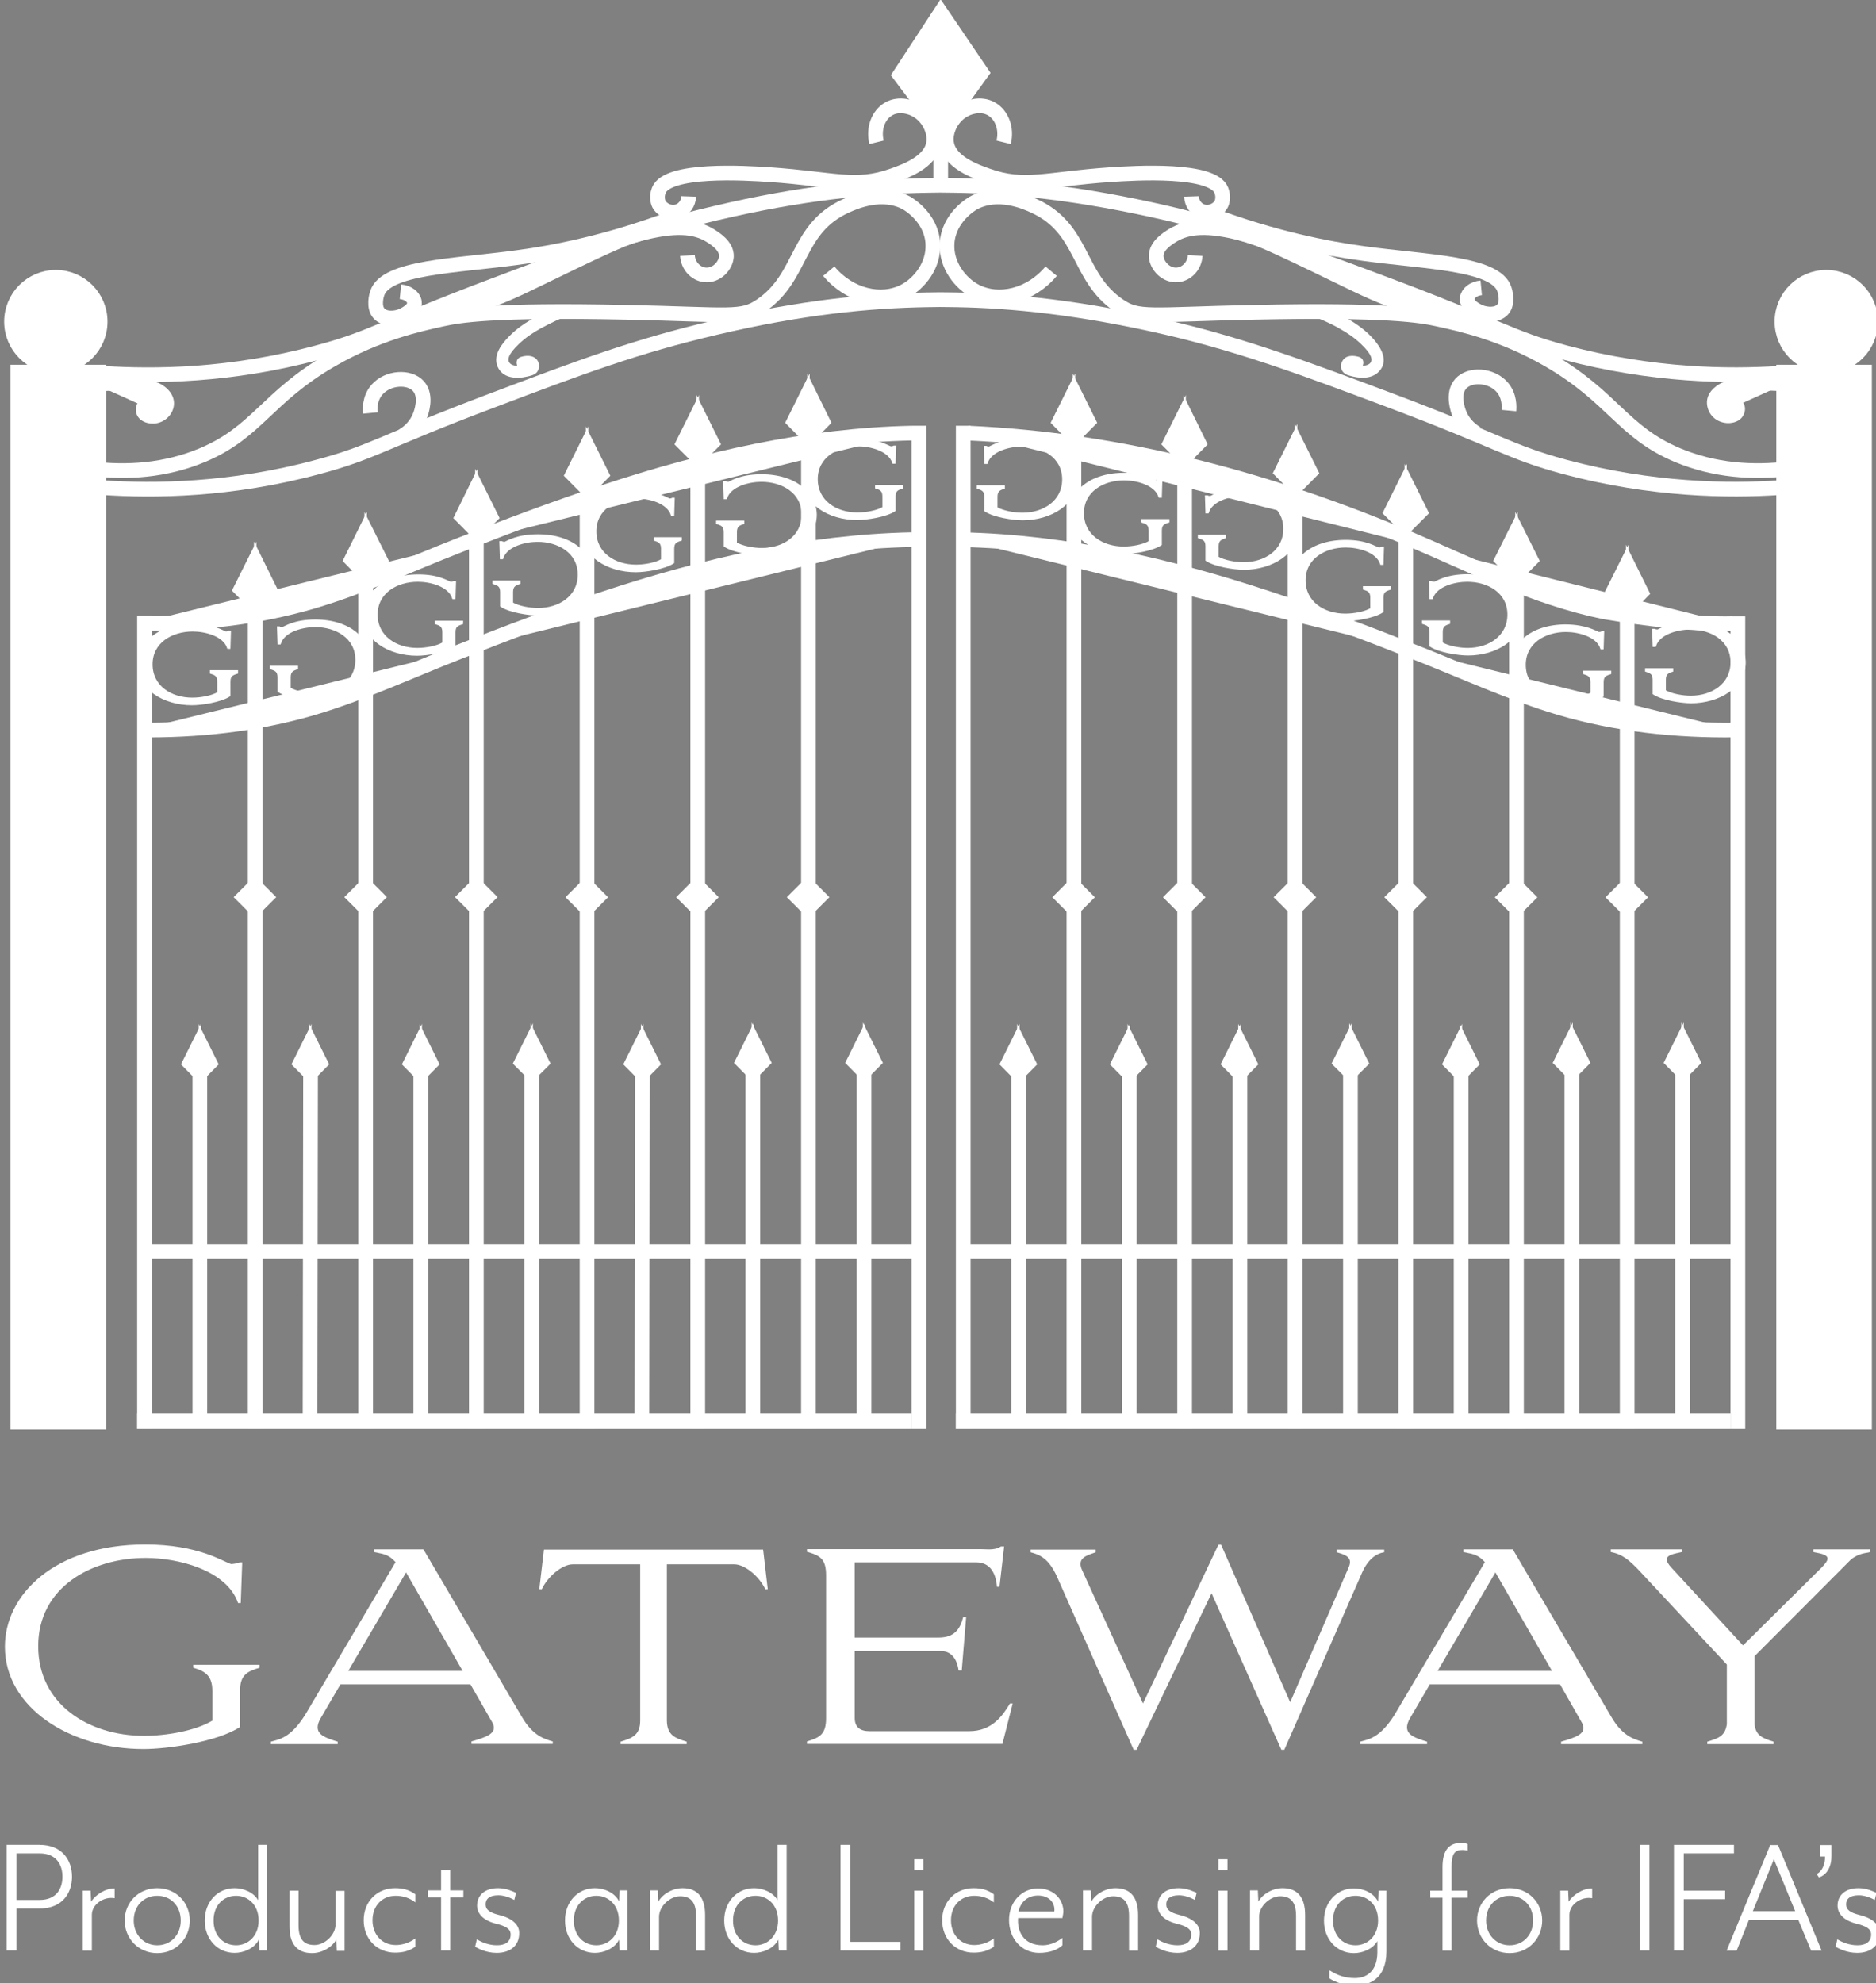 <?xml version="1.0" encoding="utf-8"?>
<!-- Generator: Adobe Illustrator 25.4.1, SVG Export Plug-In . SVG Version: 6.00 Build 0)  -->
<svg version="1.1" xmlns="http://www.w3.org/2000/svg" xmlns:xlink="http://www.w3.org/1999/xlink" x="0px" y="0px"
	 viewBox="0 0 766 809.5" style="enable-background:new 0 0 766 809.5;" xml:space="preserve">
<rect x="0" y="0" width="766" height="809.5" fill="#808080" stroke="none"/>
<style type="text/css">
	.st0{display:none;}
	.st1{display:inline;fill:none;stroke:#24394A;stroke-width:6;stroke-miterlimit:10;}
	.st2{fill:#FFFFFF;stroke:#FFFFFF;stroke-width:6;stroke-miterlimit:10;}
	.st3{fill:#24394A;stroke:#FFFFFF;stroke-width:6;stroke-miterlimit:10;}
	.st4{fill:none;stroke:#FFFFFF;stroke-width:6;stroke-miterlimit:10;}
	.st5{fill:#FFFFFF;stroke:#FFFFFF;stroke-miterlimit:10;}
	.st6{fill:none;stroke:#24394A;stroke-width:6;stroke-miterlimit:10;}
	.st7{fill:#FFFFFF;}
</style>
<g id="Layer_63">
</g>
<g id="Layer_62">
</g>
<g id="LEFT_WALL">
</g>
<g id="RIGHT_WALL">
</g>
<g id="Layer_3">
</g>
<g id="Layer_4">
</g>
<g id="Layer_5">
</g>
<g id="Layer_6">
</g>
<g id="inner_gate_poles">
</g>
<g id="Layer_8">
</g>
<g id="Layer_9">
</g>
<g id="Layer_10">
</g>
<g id="Layer_11">
</g>
<g id="Layer_12">
</g>
<g id="Layer_13">
</g>
<g id="Layer_14">
</g>
<g id="Layer_15">
</g>
<g id="Layer_16">
</g>
<g id="Layer_17">
</g>
<g id="Layer_18">
</g>
<g id="Layer_19" class="st0">
	<path class="st1" d="M578.1,783.1c27.6,8.2,50.8,10,67.6,9.9c71.7-0.4,133.8-35.2,140.9-39.3c17.6-10.1,34.6-22.5,64.1-29.3
		c17.5-4,32.4-4.5,42.4-4.3"/>
</g>
<g id="Layer_20" class="st0">
	<path class="st1" d="M1221.9,783.1c-27.6,8.2-50.8,10-67.6,9.9c-71.7-0.4-133.8-35.2-140.9-39.3c-17.6-10.1-34.6-22.5-64.1-29.3
		c-17.5-4-32.4-4.5-42.4-4.3"/>
</g>
<g id="Layer_21">
</g>
<g id="Layer_22">
</g>
<g id="Layer_24">
</g>
<g id="Layer_23">
</g>
<g id="Layer_25">
</g>
<g id="Layer_26">
</g>
<g id="Layer_30">
</g>
<g id="Layer_27">
</g>
<g id="Layer_28">
</g>
<g id="Layer_29">
</g>
<g id="Layer_31">
</g>
<g id="Layer_32">
</g>
<g id="Layer_33">
</g>
<g id="Layer_46">
</g>
<g id="Layer_49">
</g>
<g id="Layer_47">
</g>
<g id="Layer_44">
</g>
<g id="Layer_34">
</g>
<g id="Layer_43">
</g>
<g id="Layer_35">
</g>
<g id="Layer_42">
</g>
<g id="Layer_36">
</g>
<g id="Layer_41">
</g>
<g id="Layer_37">
</g>
<g id="Layer_40">
</g>
<g id="Layer_38">
</g>
<g id="Layer_39">
</g>
<g id="Layer_45">
</g>
<g id="Layer_48">
</g>
<g id="Layer_50">
</g>
<g id="Layer_52">
</g>
<g id="Layer_53">
</g>
<g id="Layer_54">
</g>
<g id="Layer_55">
</g>
<g id="Layer_51">
</g>
<g id="Layer_58">
</g>
<g id="Layer_59">
</g>
<g id="Layer_60">
</g>
<g id="Layer_57">
	<g>
		<g>
			<circle class="st2" cx="22.8" cy="131.3" r="18.1"/>
			<circle class="st2" cx="745.7" cy="131.3" r="18.1"/>
			<path class="st3" d="M619.2,122.3"/>
			<path class="st4" d="M726.3,152.4c-20.3,1.3-51.4,1.1-87.4-8.5c-22.6-6.1-26.4-10.3-71.4-27.2c-33.9-12.7-59.4-22.3-91.1-29.7
				c-35.2-8.1-62.6-10.9-86.1-11.3c-4.6-0.1-8.7-0.1-11.9,0c-23.5,0.4-51,3-86.1,11.3c-32.5,7.6-55.4,16.2-91.1,29.7
				c-44.9,16.9-48.8,21.2-71.4,27.2c-35.9,9.7-67.1,9.8-87.4,8.5"/>
			<path class="st4" d="M726.3,199.1c-20.3,1.3-51.4,1.1-87.4-8.5c-22.6-6.1-26.4-10.3-71.4-27.2c-33.9-12.7-59.4-22.3-91.1-29.7
				c-35.2-8.1-62.6-10.9-86.1-11.3c-4.6-0.1-8.7-0.1-11.9,0c-23.5,0.4-51,3-86.1,11.3c-32.5,7.6-55.4,16.2-91.1,29.7
				c-44.9,16.9-48.8,21.2-71.4,27.2c-35.9,9.7-67.1,9.8-87.4,8.5"/>
			<path class="st2" d="M149.3,217.8"/>
			<path class="st2" d="M372.3,176.8c-42.8,0.9-84.8,10.6-125.3,24c-20.2,6.6-40.1,14.1-59.8,21.9c-19.7,7.7-39.2,16.8-59.5,22.8
				c-23.1,6.8-47.4,9.3-71.4,9"/>
			<path class="st2" d="M372.3,220.3c-42.8,0.9-84.8,10.6-125.3,24c-20.2,6.6-40.1,14.1-59.8,21.9c-19.7,7.7-39.2,16.8-59.5,22.8
				c-23.1,6.8-47.4,9.3-71.4,9"/>
			<path class="st2" d="M395.3,176.8c62.3,2.8,122.5,18.8,179.6,42.9c26.1,11,51.1,24.1,80.2,30.1c18,3,35.1,5,51.9,4.8"/>
			<path class="st2" d="M392.5,220.3c42.8,0.9,84.8,10.6,125.3,24c20.2,6.6,40.1,14.1,59.8,21.9c19.7,7.7,39.2,16.8,59.5,22.8
				c23.1,6.8,47.4,9.3,71.4,9"/>
			<polygon class="st5" points="104.2,250 104.2,223.2 95.3,241 			"/>
			<polygon class="st5" points="104.2,250 104.2,223.2 113,241 			"/>
			<polygon class="st5" points="664.4,251.3 664.4,224.5 655.5,242.3 			"/>
			<polygon class="st5" points="664.4,251.3 664.4,224.5 673.2,242.3 			"/>
			<polygon class="st5" points="149.3,237.9 149.3,211.1 140.5,228.9 			"/>
			<polygon class="st5" points="149.3,237.9 149.3,211.1 158.2,228.9 			"/>
			<path class="st4" d="M619.2,217.8"/>
			<polygon class="st5" points="619.2,237.9 619.2,211.1 610.3,228.9 			"/>
			<polygon class="st5" points="619.2,237.9 619.2,211.1 628.1,228.9 			"/>
			<path class="st4" d="M194.5,200.2"/>
			<polygon class="st5" points="194.5,220.3 194.5,193.5 185.7,211.4 			"/>
			<polygon class="st5" points="194.5,220.3 194.5,193.5 203.4,211.4 			"/>
			<path class="st2" d="M574,198.2"/>
			<polygon class="st5" points="574,218.3 574,191.5 565.1,209.4 			"/>
			<polygon class="st5" points="574,218.3 574,191.5 582.9,209.4 			"/>
			<path class="st4" d="M239.7,183"/>
			<polygon class="st5" points="239.7,203.1 239.7,176.2 230.8,194.1 			"/>
			<polygon class="st5" points="239.7,203.1 239.7,176.2 248.6,194.1 			"/>
			<path class="st2" d="M529.2,182"/>
			<polygon class="st5" points="529.2,202.1 529.2,175.2 520.3,193.1 			"/>
			<polygon class="st5" points="529.2,202.1 529.2,175.2 538.1,193.1 			"/>
			<path class="st2" d="M284.9,170.1"/>
			<polygon class="st5" points="284.9,190.2 284.9,163.4 276,181.3 			"/>
			<polygon class="st5" points="284.9,190.2 284.9,163.4 293.8,181.3 			"/>
			<path class="st2" d="M483.7,170.1"/>
			<polygon class="st5" points="483.7,190.2 483.7,163.4 474.8,181.3 			"/>
			<polygon class="st5" points="483.7,190.2 483.7,163.4 492.5,181.3 			"/>
			<path class="st4" d="M330.1,160"/>
			<polygon class="st5" points="330.1,181.5 330.1,154.6 321.2,172.5 			"/>
			<polygon class="st5" points="330.1,181.5 330.1,154.6 338.9,172.5 			"/>
			<path class="st2" d="M438.5,160"/>
			<polygon class="st5" points="438.5,181.5 438.5,154.6 429.6,172.5 			"/>
			<polygon class="st5" points="438.5,181.5 438.5,154.6 447.4,172.5 			"/>
			<g>
				<rect x="4.8" y="149.4" class="st5" width="38" height="433.7"/>
				<rect x="725.8" y="149.4" class="st5" width="38" height="433.7"/>
				<line class="st2" x1="59" y1="583.1" x2="59" y2="251.4"/>
				<line class="st2" x1="709.6" y1="583.1" x2="709.6" y2="251.6"/>
				<line class="st2" x1="375.2" y1="583.1" x2="375.2" y2="173.8"/>
				<line class="st2" x1="393.3" y1="583.1" x2="393.3" y2="173.8"/>
				<line class="st2" x1="104.2" y1="250" x2="104.2" y2="583.1"/>
				<line class="st2" x1="149.3" y1="583.1" x2="149.3" y2="237.9"/>
				<line class="st2" x1="194.5" y1="219.9" x2="194.5" y2="583.1"/>
				<line class="st2" x1="239.7" y1="583.1" x2="239.7" y2="203"/>
				<line class="st2" x1="284.9" y1="583.1" x2="284.9" y2="189.6"/>
				<line class="st2" x1="330.1" y1="583.1" x2="330.1" y2="180.4"/>
				<line class="st2" x1="438.5" y1="583.1" x2="438.5" y2="180.6"/>
				<line class="st2" x1="483.7" y1="583.1" x2="483.7" y2="190.2"/>
				<line class="st2" x1="528.8" y1="583.1" x2="528.8" y2="204.1"/>
				<line class="st2" x1="574" y1="583.1" x2="574" y2="220.3"/>
				<line class="st2" x1="619.2" y1="583.1" x2="619.2" y2="239.6"/>
				<line class="st2" x1="664.4" y1="583.1" x2="664.4" y2="251.2"/>
				<line class="st2" x1="56" y1="580.1" x2="372.2" y2="580.1"/>
				<line class="st2" x1="390.3" y1="580.1" x2="706.6" y2="580.1"/>
				<line class="st2" x1="59" y1="510.8" x2="375.2" y2="510.8"/>
				<line class="st2" x1="393.3" y1="510.8" x2="709.6" y2="510.8"/>
				<polygon class="st5" points="81.6,441.6 81.6,420.1 74.5,434.4 				"/>
				<polygon class="st5" points="81.6,441.6 81.6,420.1 88.7,434.4 				"/>
				<polygon class="st5" points="126.7,441.6 126.7,420.1 119.6,434.4 				"/>
				<polygon class="st5" points="126.7,441.6 126.7,420.1 133.8,434.4 				"/>
				<polygon class="st5" points="171.8,441.6 171.8,420.1 164.7,434.4 				"/>
				<polygon class="st5" points="171.8,441.6 171.8,420.1 178.9,434.4 				"/>
				<polygon class="st5" points="217.1,441.2 217.1,419.8 210,434.1 				"/>
				<polygon class="st5" points="217.1,441.2 217.1,419.8 224.2,434.1 				"/>
				<polygon class="st5" points="262.2,441.6 262.2,420.1 255.1,434.4 				"/>
				<polygon class="st5" points="262.2,441.6 262.2,420.1 269.3,434.4 				"/>
				<polygon class="st5" points="307.4,441 307.4,419.5 300.3,433.8 				"/>
				<polygon class="st5" points="307.4,441 307.4,419.5 314.5,433.8 				"/>
				<polygon class="st5" points="352.8,441 352.8,419.5 345.7,433.8 				"/>
				<polygon class="st5" points="352.8,441 352.8,419.5 359.9,433.8 				"/>
				<polygon class="st5" points="415.8,441.6 415.8,420.1 408.7,434.4 				"/>
				<polygon class="st5" points="415.8,441.6 415.8,420.1 422.9,434.4 				"/>
				<polygon class="st5" points="460.9,441.6 460.9,420.1 453.8,434.4 				"/>
				<polygon class="st5" points="460.9,441.6 460.9,420.1 468,434.4 				"/>
				<polygon class="st5" points="506.1,441.6 506.1,420.1 499,434.4 				"/>
				<polygon class="st5" points="506.1,441.6 506.1,420.1 513.2,434.4 				"/>
				<polygon class="st5" points="551.4,441.2 551.4,419.8 544.3,434.1 				"/>
				<polygon class="st5" points="551.4,441.2 551.4,419.8 558.5,434.1 				"/>
				<polygon class="st5" points="596.5,441.6 596.5,420.1 589.4,434.4 				"/>
				<polygon class="st5" points="596.5,441.6 596.5,420.1 603.6,434.4 				"/>
				<polygon class="st5" points="641.7,441 641.7,419.5 634.6,433.8 				"/>
				<polygon class="st5" points="641.7,441 641.7,419.5 648.8,433.8 				"/>
				<polygon class="st5" points="687,441 687,419.5 679.9,433.8 				"/>
				<polygon class="st5" points="687,441 687,419.5 694.1,433.8 				"/>
				<line class="st2" x1="81.6" y1="438.1" x2="81.6" y2="580.1"/>
				<line class="st2" x1="126.8" y1="438.1" x2="126.6" y2="580.1"/>
				<line class="st2" x1="171.8" y1="438.1" x2="171.8" y2="580.1"/>
				<line class="st2" x1="217.1" y1="438.1" x2="217.1" y2="580.1"/>
				<line class="st2" x1="262.3" y1="438.1" x2="262.1" y2="580.1"/>
				<line class="st2" x1="307.4" y1="438.1" x2="307.4" y2="580.1"/>
				<line class="st2" x1="352.8" y1="438.1" x2="352.8" y2="580.1"/>
				<line class="st2" x1="415.9" y1="438.1" x2="415.9" y2="580.1"/>
				<line class="st2" x1="461.1" y1="438.1" x2="461.1" y2="580.1"/>
				<line class="st2" x1="506.3" y1="438.1" x2="506.3" y2="580.1"/>
				<line class="st2" x1="551.4" y1="438.1" x2="551.4" y2="580.1"/>
				<line class="st2" x1="596.6" y1="438.1" x2="596.6" y2="580.1"/>
				<line class="st2" x1="641.8" y1="438.1" x2="641.8" y2="580.1"/>
				<line class="st2" x1="687" y1="438.1" x2="687" y2="580.1"/>
				
					<rect x="101" y="363.1" transform="matrix(0.707 -0.707 0.707 0.707 -228.475 180.934)" class="st2" width="6.3" height="6.3"/>
				
					<rect x="146.2" y="363.1" transform="matrix(0.707 -0.707 0.707 0.707 -215.243 212.879)" class="st2" width="6.3" height="6.3"/>
				
					<rect x="191.4" y="363.1" transform="matrix(0.707 -0.707 0.707 0.707 -202.011 244.825)" class="st2" width="6.3" height="6.3"/>
				
					<rect x="236.5" y="363.1" transform="matrix(0.707 -0.707 0.707 0.707 -188.778 276.77)" class="st2" width="6.3" height="6.3"/>
				
					<rect x="281.7" y="363.1" transform="matrix(0.707 -0.707 0.707 0.707 -175.546 308.716)" class="st2" width="6.3" height="6.3"/>
				
					<rect x="326.9" y="363.1" transform="matrix(0.707 -0.707 0.707 0.707 -162.314 340.662)" class="st2" width="6.3" height="6.3"/>
				
					<rect x="435.3" y="363.1" transform="matrix(0.707 -0.707 0.707 0.707 -130.556 417.331)" class="st2" width="6.3" height="6.3"/>
				
					<rect x="480.5" y="363.1" transform="matrix(0.707 -0.707 0.707 0.707 -117.324 449.277)" class="st2" width="6.3" height="6.3"/>
				
					<rect x="525.7" y="363.1" transform="matrix(0.707 -0.707 0.707 0.707 -104.091 481.222)" class="st2" width="6.3" height="6.3"/>
				
					<rect x="570.9" y="363.1" transform="matrix(0.707 -0.707 0.707 0.707 -90.859 513.168)" class="st2" width="6.3" height="6.3"/>
				
					<rect x="616" y="363.1" transform="matrix(0.707 -0.707 0.707 0.707 -77.627 545.114)" class="st2" width="6.3" height="6.3"/>
				
					<rect x="661.2" y="363.1" transform="matrix(0.707 -0.707 0.707 0.707 -64.394 577.06)" class="st2" width="6.3" height="6.3"/>
			</g>
			<path class="st4" d="M348.6,49.4"/>
			<path class="st4" d="M357.9,58.1c-1.4-5.7,0.8-11.2,4.9-13.6c4.6-2.7,9.7-0.4,10.5,0c5.5,2.5,8.7,8.9,7.9,13.9
				c-1.2,7.8-11.6,11.5-16.7,13.3c-15.1,5.4-23.9,1.4-50.1-0.4c-10.4-0.7-41.9-2.6-45.4,6.4c-1.2,3.1,0,5.5,0,5.5
				c1.2,2.4,4.6,4.2,7.9,3.1c2.5-0.9,4.2-3.3,4.3-6.1"/>
			<path class="st4" d="M409.8,58.1c1.4-5.7-0.8-11.2-4.9-13.6c-4.6-2.7-9.7-0.4-10.5,0c-5.5,2.5-8.7,8.9-7.9,13.9
				c1.2,7.8,11.6,11.5,16.7,13.3c15.1,5.4,23.9,1.4,50.1-0.4c10.4-0.7,41.9-2.6,45.4,6.4c1.2,3.1,0,5.5,0,5.5
				c-1.2,2.4-4.6,4.2-7.9,3.1c-2.5-0.9-4.2-3.3-4.3-6.1"/>
			<path class="st4" d="M273.5,89.4c-25.6,9.5-47,13.7-62,15.7c-25.4,3.5-54.1,3.8-57.5,14.7c-0.2,0.6-1.7,5.5,0.8,8.2
				c2.2,2.4,6.5,2.1,9.2,1c0.6-0.3,5.7-2.4,5.2-5.7c-0.3-2.1-2.6-3.9-5.7-4.2"/>
			<path class="st4" d="M494.8,87.8c25.6,9.5,47,13.7,62,15.7c25.4,3.5,54.1,3.8,57.5,14.7c0.2,0.6,1.7,5.5-0.8,8.2
				c-2.2,2.4-6.5,2.1-9.2,1c-0.6-0.3-5.7-2.4-5.2-5.7c0.3-2.1,2.6-3.9,5.7-4.2"/>
			<polygon class="st2" points="384.1,52.8 367.4,30.6 384.1,5.1 400.8,29.7 			"/>
			<line class="st4" x1="384.1" y1="75.7" x2="384.1" y2="57.6"/>
			<path class="st4" d="M37.1,191.3c14.8,1.8,30.4,0.8,45.5-5.5c22.6-9.5,26.2-23.6,52.9-39c18.6-10.7,35.2-14.4,45.4-16.6
				c6-1.3,19.6-3.9,75.1-2.7c42.4,0.9,46.8,2.7,54.8-2.8c17.2-11.7,14-31.4,34.7-40.7c3.3-1.5,14.7-6.6,24.7-1.1
				c0.5,0.3,10.1,5.8,10.7,16.5c0.5,8.9-5.5,16.3-11.6,19.5c-9.5,4.9-22.5,1.9-30.9-8.2"/>
			<g>
				<path class="st5" d="M92.1,258.3c0.5,0,1-0.1,1.3-0.3h0.4l-0.2,6.4h-0.4c-1.7-5.2-9.4-7.1-14.5-7.1c-8.6,0-16.9,4.7-16.9,13.9
					c0,9.1,7.9,14.1,16.7,14.1c3.5,0,8.1-0.8,10.7-2.4v-4.7c0-2.6-1.4-3.1-3-3.6v-0.5h10.5v0.5c-1.9,0.6-3.1,1.1-3.1,3.7v5.6
					c-3.5,2.3-11.3,3.5-15.2,3.5c-11.6,0-21.8-6.5-21.8-16.1c0-8.2,7.8-16.1,22.1-16.1C86.9,255.2,90.8,257.8,92.1,258.3z"/>
			</g>
			<g>
				<path class="st5" d="M128.7,253.4c14.3,0,22.1,7.9,22.1,16.1c0,9.6-10.3,16.1-21.8,16.1c-3.9,0-11.7-1.2-15.2-3.5v-5.6
					c0-2.6-1.2-3.1-3.1-3.7v-0.5h10.5v0.5c-1.6,0.5-3,1.1-3,3.6v4.7c2.7,1.6,7.3,2.4,10.7,2.4c8.7,0,16.7-5,16.7-14.1
					c0-9.3-8.4-13.9-16.9-13.9c-5.1,0-12.8,1.9-14.5,7.1h-0.4l-0.2-6.4h0.4c0.3,0.2,0.8,0.2,1.3,0.3
					C116.5,256.1,120.3,253.4,128.7,253.4z"/>
			</g>
			<g>
				<path class="st5" d="M184,238c0.5,0,1-0.1,1.3-0.3h0.4l-0.2,6.4h-0.4c-1.7-5.2-9.4-7.1-14.5-7.1c-8.6,0-16.9,4.7-16.9,13.9
					c0,9.1,7.9,14.1,16.7,14.1c3.5,0,8.1-0.8,10.7-2.4V258c0-2.6-1.4-3.1-3-3.6v-0.5h10.5v0.5c-1.9,0.6-3.1,1.1-3.1,3.7v5.6
					c-3.5,2.3-11.3,3.5-15.2,3.5c-11.6,0-21.8-6.5-21.8-16.1c0-8.2,7.8-16.1,22.1-16.1C178.9,234.9,182.7,237.6,184,238z"/>
			</g>
			<g>
				<path class="st5" d="M219.6,218.6c14.3,0,22.1,7.9,22.1,16.1c0,9.6-10.3,16.1-21.8,16.1c-3.9,0-11.7-1.2-15.2-3.5v-5.6
					c0-2.6-1.2-3.1-3.1-3.7v-0.5H212v0.5c-1.6,0.5-3,1.1-3,3.6v4.7c2.7,1.6,7.3,2.4,10.7,2.4c8.7,0,16.7-5,16.7-14.1
					c0-9.3-8.4-13.9-16.9-13.9c-5.1,0-12.8,1.9-14.5,7.1h-0.4l-0.2-6.4h0.4c0.3,0.2,0.8,0.2,1.3,0.3
					C207.3,221.2,211.2,218.6,219.6,218.6z"/>
			</g>
			<g>
				<path class="st5" d="M273.3,204c0.5,0,1-0.1,1.3-0.3h0.4l-0.2,6.4h-0.4c-1.7-5.2-9.4-7.1-14.5-7.1c-8.6,0-16.9,4.7-16.9,13.9
					c0,9.1,7.9,14.1,16.7,14.1c3.5,0,8.1-0.8,10.7-2.4v-4.7c0-2.6-1.4-3.1-3-3.6v-0.5h10.5v0.5c-1.9,0.6-3.1,1.1-3.1,3.7v5.6
					c-3.5,2.3-11.3,3.5-15.2,3.5c-11.6,0-21.8-6.5-21.8-16.1c0-8.2,7.8-16.1,22.1-16.1C268.2,200.9,272.1,203.5,273.3,204z"/>
			</g>
			<g>
				<path class="st5" d="M310.9,194.1c14.3,0,22.1,7.9,22.1,16.1c0,9.6-10.3,16.1-21.8,16.1c-3.9,0-11.7-1.2-15.2-3.5v-5.6
					c0-2.6-1.2-3.1-3.1-3.7V213h10.5v0.5c-1.6,0.5-3,1.1-3,3.6v4.7c2.7,1.6,7.3,2.4,10.7,2.4c8.7,0,16.7-5,16.7-14.1
					c0-9.3-8.4-13.9-16.9-13.9c-5.1,0-12.8,1.9-14.5,7.1h-0.4l-0.2-6.4h0.4c0.3,0.2,0.8,0.2,1.3,0.3
					C298.7,196.7,302.5,194.1,310.9,194.1z"/>
			</g>
			<g>
				<path class="st5" d="M363.7,182.7c0.5,0,1-0.1,1.3-0.3h0.4l-0.2,6.4h-0.4c-1.7-5.2-9.4-7.1-14.5-7.1c-8.6,0-16.9,4.7-16.9,13.9
					c0,9.1,7.9,14.1,16.7,14.1c3.5,0,8.1-0.8,10.7-2.4v-4.7c0-2.6-1.4-3.1-3-3.6v-0.5h10.5v0.5c-1.9,0.6-3.1,1.1-3.1,3.7v5.6
					c-3.5,2.3-11.3,3.5-15.2,3.5c-11.6,0-21.8-6.5-21.8-16.1c0-8.2,7.8-16.1,22.1-16.1C358.6,179.7,362.4,182.3,363.7,182.7z"/>
			</g>
			<g>
				<path class="st5" d="M417.3,179.7c14.3,0,22.1,7.9,22.1,16.1c0,9.6-10.3,16.1-21.8,16.1c-3.9,0-11.7-1.2-15.2-3.5v-5.6
					c0-2.6-1.2-3.1-3.1-3.7v-0.5h10.5v0.5c-1.6,0.5-3,1.1-3,3.6v4.7c2.7,1.6,7.3,2.4,10.7,2.4c8.7,0,16.7-5,16.7-14.1
					c0-9.3-8.4-13.9-16.9-13.9c-5.1,0-12.8,1.9-14.5,7.1h-0.4l-0.2-6.4h0.4c0.3,0.2,0.8,0.2,1.3,0.3
					C405.1,182.3,408.9,179.7,417.3,179.7z"/>
			</g>
			<g>
				<path class="st5" d="M472.4,196.6c0.5,0,1-0.1,1.3-0.3h0.4l-0.2,6.4h-0.4c-1.7-5.2-9.4-7.1-14.5-7.1c-8.6,0-16.9,4.7-16.9,13.9
					c0,9.1,7.9,14.1,16.7,14.1c3.5,0,8.1-0.8,10.7-2.4v-4.7c0-2.6-1.4-3.1-3-3.6v-0.5h10.5v0.5c-1.9,0.6-3.1,1.1-3.1,3.7v5.6
					c-3.5,2.3-11.3,3.5-15.2,3.5c-11.6,0-21.8-6.5-21.8-16.1c0-8.2,7.8-16.1,22.1-16.1C467.3,193.5,471.2,196.2,472.4,196.6z"/>
			</g>
			<g>
				<path class="st5" d="M507.6,199.9c14.3,0,22.1,7.9,22.1,16.1c0,9.6-10.3,16.1-21.8,16.1c-3.9,0-11.7-1.2-15.2-3.5V223
					c0-2.6-1.2-3.1-3.1-3.7v-0.5h10.5v0.5c-1.6,0.5-3,1.1-3,3.6v4.7c2.7,1.6,7.3,2.4,10.7,2.4c8.7,0,16.7-5,16.7-14.1
					c0-9.3-8.4-13.9-16.9-13.9c-5.1,0-12.8,1.9-14.5,7.1h-0.4l-0.2-6.4h0.4c0.3,0.2,0.8,0.2,1.3,0.3
					C495.4,202.5,499.2,199.9,507.6,199.9z"/>
			</g>
			<g>
				<path class="st5" d="M562.9,224c0.5,0,1-0.1,1.3-0.3h0.4l-0.2,6.4h-0.4c-1.7-5.2-9.4-7.1-14.5-7.1c-8.6,0-16.9,4.7-16.9,13.9
					c0,9.1,7.9,14.1,16.7,14.1c3.5,0,8.1-0.8,10.7-2.4v-4.7c0-2.6-1.4-3.1-3-3.6v-0.5h10.5v0.5c-1.9,0.6-3.1,1.1-3.1,3.7v5.6
					c-3.5,2.3-11.3,3.5-15.2,3.5c-11.6,0-21.8-6.5-21.8-16.1c0-8.2,7.8-16.1,22.1-16.1C557.8,220.9,561.6,223.6,562.9,224z"/>
			</g>
			<g>
				<path class="st5" d="M599.1,234.9c14.3,0,22.1,7.9,22.1,16.1c0,9.6-10.3,16.1-21.8,16.1c-3.9,0-11.7-1.2-15.2-3.5V258
					c0-2.6-1.2-3.1-3.1-3.7v-0.5h10.5v0.5c-1.6,0.5-3,1.1-3,3.6v4.7c2.7,1.6,7.3,2.4,10.7,2.4c8.7,0,16.7-5,16.7-14.1
					c0-9.3-8.4-13.9-16.9-13.9c-5.1,0-12.8,1.9-14.5,7.1h-0.4l-0.2-6.4h0.4c0.3,0.2,0.8,0.2,1.3,0.3
					C586.8,237.6,590.7,234.9,599.1,234.9z"/>
			</g>
			<g>
				<path class="st5" d="M652.8,258.5c0.5,0,1-0.1,1.3-0.3h0.4l-0.2,6.4h-0.4c-1.7-5.2-9.4-7.1-14.5-7.1c-8.6,0-16.9,4.7-16.9,13.9
					c0,9.1,7.9,14.1,16.7,14.1c3.5,0,8.1-0.8,10.7-2.4v-4.7c0-2.6-1.4-3.1-3-3.6v-0.5h10.5v0.5c-1.9,0.6-3.1,1.1-3.1,3.7v5.6
					c-3.5,2.3-11.3,3.5-15.2,3.5c-11.6,0-21.8-6.5-21.8-16.1c0-8.2,7.8-16.1,22.1-16.1C647.7,255.5,651.6,258.1,652.8,258.5z"/>
			</g>
			<g>
				<path class="st5" d="M690.2,254.4c14.3,0,22.1,7.9,22.1,16.1c0,9.6-10.3,16.1-21.8,16.1c-3.9,0-11.7-1.2-15.2-3.5v-5.6
					c0-2.6-1.2-3.1-3.1-3.7v-0.5h10.5v0.5c-1.6,0.5-3,1.1-3,3.6v4.7c2.7,1.6,7.3,2.4,10.7,2.4c8.7,0,16.7-5,16.7-14.1
					c0-9.3-8.4-13.9-16.9-13.9c-5.1,0-12.8,1.9-14.5,7.1h-0.4l-0.2-6.4h0.4c0.3,0.2,0.8,0.2,1.3,0.3
					C678,257.1,681.8,254.4,690.2,254.4z"/>
			</g>
			<path class="st4" d="M164.3,178c1.4-0.8,5.3-3.3,7.2-8.3c0.4-1,3-7.9-0.6-12c-3.8-4.3-12.6-3.6-16.9,1.3
				c-3.3,3.7-2.9,8.5-2.8,9.6"/>
			<path class="st4" d="M730.5,191.3c-14.8,1.8-30.4,0.8-45.5-5.5c-22.6-9.5-26.2-23.6-52.9-39c-18.6-10.7-35.2-14.4-45.4-16.6
				c-6-1.3-19.6-3.9-75.1-2.7c-42.4,0.9-46.8,2.7-54.8-2.8c-17.2-11.7-14-31.4-34.7-40.7c-3.3-1.5-14.7-6.6-24.7-1.1
				c-0.5,0.3-10.1,5.8-10.7,16.5c-0.5,8.9,5.5,16.3,11.6,19.5c9.5,4.9,22.5,1.9,30.9-8.2"/>
			<path class="st4" d="M603,177c-1.4-0.8-5.3-3.3-7.2-8.3c-0.4-1-3-7.9,0.6-12c3.8-4.3,12.6-3.6,16.9,1.3c3.3,3.7,2.9,8.5,2.8,9.6"
				/>
			<path class="st4" d="M488,104.3c-0.2,4.1-3.3,7.5-7.1,7.9c-4.8,0.5-8.6-3.8-8.8-7.5c-0.2-4.4,4.8-7.4,6.7-8.6
				c6.1-3.7,14.4-4.5,29.3-0.5c4.8,1.3,9,2.8,36.7,16.3c13,6.3,20.1,9.9,31.4,13.1c6,1.7,11,2.7,14.4,3.3"/>
			<path class="st4" d="M280.7,104.3c0.2,4.1,3.3,7.5,7.1,7.9c4.8,0.5,8.6-3.8,8.8-7.5c0.2-4.4-4.8-7.4-6.7-8.6
				c-6.1-3.7-14.4-4.5-29.3-0.5c-4.8,1.3-9,2.8-36.7,16.3c-13,6.3-20.1,9.9-31.4,13.1c-6,1.7-11,2.7-14.4,3.3"/>
			<path class="st6" d="M65.1,165.5"/>
			<g>
				<path class="st7" d="M58.4,165.7c-0.8,0.8-0.7,2.2,0,3.1s1.8,1.4,2.9,1.5c2.1,0.3,4.3-0.4,5.7-2s1.8-4,0.9-5.9
					c-0.6-1.2-1.6-2.2-2.8-3c-3.7-2.4-8.3-2.9-12.7-2.8s-8.8,0.8-13.2,0.4"/>
				<g>
					<path class="st7" d="M56.3,164.4c-1.2,1.6-1.1,4,0,5.7c1.2,1.8,3.4,2.7,5.5,2.8c3.9,0.3,7.7-2.2,8.9-6c1.3-4.2-1.2-7.8-4.7-9.9
						c-3.5-2-7.6-2.7-11.6-2.8c-5-0.1-10,0.8-15,0.4c-1.3-0.1-2.5,1.2-2.5,2.5c0,1.4,1.1,2.4,2.5,2.5c7.4,0.5,15.6-2.1,22.7,1
						c2.2,1,5.3,3.2,3.3,5.8c-0.7,1-2,1.5-3.3,1.4c-0.5,0-2.1-0.2-1.5-0.9c0.8-1.1,0.2-2.8-0.9-3.4
						C58.4,162.7,57.1,163.3,56.3,164.4L56.3,164.4z"/>
				</g>
			</g>
			<g>
				<g>
					<path class="st7" d="M231.7,124.6c-4.6,0.1-9.1,2.7-13.1,4.9c-3.9,2.1-7.6,4.6-10.7,7.8c-3,3-6.6,7.6-4.8,12.2
						c2,5,7.8,5.3,12.3,4.2c1.3-0.3,2.7-0.6,3.7-1.6c0.9-1,1.2-2.4,0.9-3.7c-0.9-3.3-4.5-3.6-7.3-2.7c-3.1,0.9-1.8,5.7,1.3,4.8
						c0.1,0,1.5-0.3,1.5-0.3c-0.2,0-0.3-0.1-0.4-0.3c-0.2-0.4-0.1-0.7,0.3-0.9c0.5-0.5,0.5-0.7,0-0.5c-0.3,0.1-0.6,0.2-0.9,0.2
						c-0.5,0.1-1.1,0.3-1.6,0.4c-1.5,0.3-3.4,0.4-4.6-0.7c-2.4-2.2,2-6.4,3.5-7.9c2.7-2.6,5.8-4.7,9.1-6.5c1.7-0.9,3.4-1.8,5.1-2.6
						c1.8-0.9,3.7-1.8,5.8-1.8C234.9,129.5,234.9,124.5,231.7,124.6L231.7,124.6z"/>
				</g>
			</g>
			<g>
				<g>
					<path class="st7" d="M535.8,129.6c2,0,3.8,0.9,5.6,1.7c1.8,0.8,3.6,1.7,5.3,2.7c3.3,1.8,6.4,3.9,9.1,6.5
						c1.5,1.5,5.9,5.7,3.5,7.9c-1.2,1-2.9,1-4.4,0.7c-0.6-0.1-1.2-0.3-1.8-0.4c-0.2,0-1.1-0.4-1.2-0.3c0.6,0.4,0.8,0.9,0.6,1.5
						c-0.1,0.1-0.2,0.2-0.4,0.3c0,0,1.4,0.3,1.5,0.3c3.1,0.9,4.4-3.9,1.3-4.8c-2.4-0.7-5.4-0.8-6.8,1.7c-1.4,2.4-0.2,5,2.4,5.8
						c4.4,1.4,10.1,1.9,13.2-2.3c3.1-4.2,0-9.2-2.9-12.5c-2.9-3.3-6.6-6-10.4-8.2c-2.1-1.2-4.2-2.3-6.4-3.3
						c-2.6-1.2-5.2-2.3-8.1-2.4C532.6,124.5,532.6,129.5,535.8,129.6L535.8,129.6z"/>
				</g>
			</g>
			<g>
				<path class="st7" d="M709.4,165.5c0.8,0.8,0.7,2.2,0,3.1s-1.8,1.4-2.9,1.5c-2.1,0.3-4.3-0.4-5.7-2s-1.8-4-0.9-5.9
					c0.6-1.2,1.6-2.2,2.8-3c3.7-2.4,8.3-2.9,12.7-2.8c4.4,0.1,8.8,0.8,13.2,0.4"/>
				<g>
					<path class="st7" d="M707.3,166.8c0.5,0.7-1,0.9-1.5,0.9c-1.2,0.1-2.5-0.4-3.3-1.4c-2-2.7,1.1-4.9,3.3-5.8
						c7.1-3.1,15.3-0.4,22.7-1c1.3-0.1,2.5-1.1,2.5-2.5c0-1.3-1.1-2.6-2.5-2.5c-8.5,0.6-17.1-2-25.1,1.6c-3.5,1.6-6.8,4.7-6.4,8.9
						c0.4,4.3,3.7,7.3,7.9,7.7c2.1,0.2,4.6-0.4,6.1-2c1.6-1.7,2.1-4.5,0.7-6.4c-0.8-1.1-2.2-1.6-3.4-0.9
						C707.1,164,706.5,165.7,707.3,166.8L707.3,166.8z"/>
				</g>
			</g>
		</g>
		<g>
			<path class="st7" d="M94.4,638.5c1.3-0.1,2.6-0.3,3.4-0.7h1.1l-0.6,16.6h-1.1C92.6,641,72.8,636,59.5,636
				C37.3,636,15.6,648,15.6,672c0,23.7,20.6,36.6,43.2,36.6c9,0,20.9-2,27.9-6.2v-12.2c0-6.6-3.5-8.1-7.8-9.4v-1.2H106v1.2
				c-4.9,1.5-8,2.8-8,9.5V705c-9.1,6-29.3,9-39.4,9C28.6,714,2,697.1,2,672.2c0-21.1,20.2-41.7,57.3-41.7
				C81.1,630.5,91,637.5,94.4,638.5z"/>
			<path class="st7" d="M192.1,687.6H139l-8,13.7c-0.9,1.5-1.3,2.8-1.3,3.8c0,3.3,3.7,4.5,8.2,5.9v1h-27.3v-1
				c3.4-1,7.9-1.4,13.9-10.8l37-62.5c-2.6-2.8-4.1-3.2-8.8-4.1v-1.1h20.2l40.2,68.4c4.5,7.7,9.2,9,12.6,10v1h-33.2v-1
				c6.2-1.8,10.8-3.3,8.6-7.6L192.1,687.6z M142.2,682.1h46.7l-23.1-40.2L142.2,682.1z"/>
			<path class="st7" d="M280.4,711v1h-27v-1c4.8-1.5,8-2.7,8-8.6v-63.8h-27.5c-4.5,0-10.4,5.2-12.7,10.2h-1l1.9-16.2h89.5l1.9,16.2
				h-1c-2.3-5-8.2-10.2-12.7-10.2h-27.5v63.8C272.4,708.3,275.5,709.5,280.4,711z"/>
			<path class="st7" d="M349,638v30.5h34.2c6.5,0,8.8-3.4,10.1-8.4h1.2l-1.8,21.8h-1.3c-0.5-3.9-2.5-7.9-7.2-7.9H349v27.3
				c0,3.7,2.1,5.4,6,5.4h40.7c9.6,0,13.8-6.6,16.7-11.3h1.1l-4.2,16.5h-79.8v-1c5.2-1.6,7.8-2.9,7.8-9.5v-58.3
				c0-6.9-2.6-8.1-7.8-9.6v-1.1h70.8c1.2,0,2.3,0.1,3.5,0.1c1.7,0,3.4-0.2,4.9-1.2h1.3l-1.9,16.5h-1c-0.3-3.2-1.4-10-8.5-10H349z"/>
			<path class="st7" d="M524.4,714.3h-1.2l-28.5-63.9l-30.6,63.9h-1.2l-31.2-70.4c-3.6-8.2-7.7-9.3-10.9-10.2v-1.1h26.6v1.1
				c-3.6,1.3-7.8,2.2-5.6,7.2l24.9,54.5l30.8-64.8h1.1l28.2,64.3l23.9-55.1c1.8-4.1-1.4-5.1-4.9-6.1v-1.1h19.4v1.1
				c-3.4,0.5-6.7,3-9,8.2L524.4,714.3z"/>
			<path class="st7" d="M637,687.6h-53.2l-8,13.7c-0.9,1.5-1.3,2.8-1.3,3.8c0,3.3,3.7,4.5,8.2,5.9v1h-27.3v-1
				c3.4-1,7.9-1.4,13.9-10.8l37-62.5c-2.6-2.8-4.1-3.2-8.8-4.1v-1.1h20.2L658,701c4.5,7.7,9.2,9,12.6,10v1h-33.2v-1
				c6.2-1.8,10.8-3.3,8.6-7.6L637,687.6z M587,682.1h46.7l-23.1-40.2L587,682.1z"/>
			<path class="st7" d="M716.4,676.1v27.6c0.4,4.7,3.2,5.9,7.8,7.3v1h-27.1v-1c4.5-1.4,7.3-2.2,8-7.2v-24.3l-36.5-39.1
				c-3.3-3.3-6-5.9-10.9-6.8v-1.1h29v1.1c-3,0.7-6.1,1.1-6.1,3c0,0.9,0.5,1.9,2,3.5l29.1,31.6l31.8-31.5c1.8-1.8,2.7-3,2.7-3.9
				c0-1.5-2.1-2-5.8-2.7v-1.1h23.2v1.1c-1.3,0.5-4.3,0.2-7.9,3.1L716.4,676.1z"/>
		</g>
	</g>
	<g>
		<path class="st7" d="M16.1,753.1c9.3,0,13.3,6.3,13.3,13c0,6.8-4,13-13.3,13H6.7v17.1h-4v-43.1H16.1z M25.5,766.1
			c0-4.5-2.2-9.5-9.3-9.5H6.7v19h9.4C23.3,775.6,25.5,770.7,25.5,766.1z"/>
		<path class="st7" d="M37.5,781.7v14.6h-3.7v-24.5h3.2l0.2,4.5c1.8-2.8,5.7-5.4,9.6-5.4v4C42.3,774.1,37.5,777.4,37.5,781.7z"/>
		<path class="st7" d="M64.2,797.3c-7.7,0-13.3-6-13.3-13.3s5.6-13.2,13.3-13.2c7.8,0,13.3,6,13.3,13.2S72,797.3,64.2,797.3z
			 M64.2,773.9c-5.5,0-9.6,4.1-9.6,10.1c0,5.9,4.2,10.1,9.6,10.1c5.5,0,9.6-4.2,9.6-10.1C73.8,778,69.7,773.9,64.2,773.9z"/>
		<path class="st7" d="M105.9,796.3l-0.2-4.5c-1.9,3.7-6.3,5.4-9.9,5.4c-7,0-12.2-5.6-12.2-13.2s5.2-13.2,12.2-13.2
			c3.5,0,7.7,1.6,9.6,4.9v-22.6h3.7v43.1H105.9z M87.2,784c0,6.4,4.2,10.1,9.2,10.1c4.8,0,9.2-3.7,9.2-10.1c0-6.5-4.4-10.1-9.2-10.1
			C91.4,773.9,87.2,777.6,87.2,784z"/>
		<path class="st7" d="M121.9,771.8v14.2c0,5.9,2.4,8,6.5,8c4.2,0,8.6-4.1,8.6-8.4v-13.7h3.7v24.5h-3.2l-0.2-4.6
			c-1.7,3.1-5.8,5.5-9.9,5.5c-6.3,0-9.2-4-9.2-10.9v-14.6H121.9z"/>
		<path class="st7" d="M161.3,797.1c-7.3,0-12.8-5.5-12.8-13.2s5.5-13.1,12.8-13.1c3.1,0,5.7,0.6,8.3,2.5v3.3
			c-2.4-1.9-5.3-2.7-8-2.7c-5.5,0-9.5,4-9.5,10s4,10.1,9.5,10.1c2.7,0,5.6-0.9,8-2.7v3.4C167,796.5,164.4,797.1,161.3,797.1z"/>
		<path class="st7" d="M183.8,774.6v21.6h-3.7v-21.6h-5.4v-2.9h5.4v-8.3h3.7v8.3h5.4v2.9H183.8z"/>
		<path class="st7" d="M202.8,797.2c-4.4,0-7.8-1.9-8.8-2.5l0.7-3c1.9,1.1,4.8,2.4,8.2,2.4c3.3,0,5.6-1.3,5.6-4.4
			c0-2.3-1.9-3.4-6.3-4.5c-5-1.3-7.4-4.1-7.4-7.3c0-3.9,2.8-7.1,8.6-7.1c3.4,0,6.4,1.5,7.3,1.9l-0.7,2.9c-1.8-1-4.3-1.9-6.5-1.9
			c-3.7,0-5.2,1.5-5.2,3.7c0,2.3,1.8,3.4,5.3,4.3c5.5,1.3,8.4,4,8.4,7.3C212.1,794.2,208.4,797.2,202.8,797.2z"/>
		<path class="st7" d="M253,796.3l-0.2-4.5c-1.9,3.7-6.3,5.4-9.9,5.4c-7,0-12.2-5.6-12.2-13.2s5.2-13.2,12.2-13.2
			c3.5,0,8,1.6,9.9,5.4l0.2-4.5h3.2v24.5H253z M234.3,784c0,6.4,4.2,10.1,9.2,10.1c4.8,0,9.2-3.7,9.2-10.1c0-6.5-4.4-10.1-9.2-10.1
			C238.6,773.9,234.3,777.6,234.3,784z"/>
		<path class="st7" d="M284.2,796.3v-14.2c0-5.9-2.4-8-6.5-8c-4.2,0-8.6,4.1-8.6,8.4v13.7h-3.7v-24.5h3.2l0.2,4.6
			c1.7-3.1,5.8-5.5,9.9-5.5c6.3,0,9.2,4,9.2,10.9v14.6H284.2z"/>
		<path class="st7" d="M318,796.3l-0.2-4.5c-1.9,3.7-6.3,5.4-9.9,5.4c-7,0-12.2-5.6-12.2-13.2s5.2-13.2,12.2-13.2
			c3.5,0,7.7,1.6,9.6,4.9v-22.6h3.7v43.1H318z M299.3,784c0,6.4,4.2,10.1,9.2,10.1c4.8,0,9.2-3.7,9.2-10.1c0-6.5-4.4-10.1-9.2-10.1
			C303.5,773.9,299.3,777.6,299.3,784z"/>
		<path class="st7" d="M347.2,753.1v39.6h20.5v3.5h-24.5v-43.1H347.2z"/>
		<path class="st7" d="M373.3,763.4V759h3.7v4.4H373.3z M373.3,796.3v-24.5h3.7v24.5H373.3z"/>
		<path class="st7" d="M397.5,797.1c-7.3,0-12.8-5.5-12.8-13.2s5.5-13.1,12.8-13.1c3.1,0,5.7,0.6,8.3,2.5v3.3
			c-2.4-1.9-5.3-2.7-8-2.7c-5.5,0-9.5,4-9.5,10s4,10.1,9.5,10.1c2.7,0,5.6-0.9,8-2.7v3.4C403.2,796.5,400.6,797.1,397.5,797.1z"/>
		<path class="st7" d="M433.8,783h-18.1c-0.4,5.1,1.9,11.1,10.1,11.1c2.9,0,5.8-1.3,8-3v3c-2,1.9-5.3,3.1-9.5,3.1
			c-7.2,0-12.3-5.8-12.3-13.4c0-8,5.8-12.9,11.8-12.9c6,0,10.4,4,10.4,9.6C434.1,781.2,434,782.1,433.8,783z M423.8,773.8
			c-3.6,0-7,2.1-7.9,6.5h14.6C430.9,776.6,428.2,773.8,423.8,773.8z"/>
		<path class="st7" d="M461,796.3v-14.2c0-5.9-2.4-8-6.5-8c-4.2,0-8.6,4.1-8.6,8.4v13.7h-3.7v-24.5h3.2l0.2,4.6
			c1.7-3.1,5.8-5.5,9.9-5.5c6.3,0,9.2,4,9.2,10.9v14.6H461z"/>
		<path class="st7" d="M480.7,797.2c-4.4,0-7.8-1.9-8.8-2.5l0.7-3c1.9,1.1,4.8,2.4,8.2,2.4c3.3,0,5.6-1.3,5.6-4.4
			c0-2.3-1.9-3.4-6.3-4.5c-5-1.3-7.4-4.1-7.4-7.3c0-3.9,2.8-7.1,8.6-7.1c3.4,0,6.4,1.5,7.3,1.9l-0.7,2.9c-1.8-1-4.3-1.9-6.5-1.9
			c-3.7,0-5.2,1.5-5.2,3.7c0,2.3,1.8,3.4,5.3,4.3c5.5,1.3,8.4,4,8.4,7.3C490,794.2,486.2,797.2,480.7,797.2z"/>
		<path class="st7" d="M497.5,763.4V759h3.7v4.4H497.5z M497.5,796.3v-24.5h3.7v24.5H497.5z"/>
		<path class="st7" d="M529.2,796.3v-14.2c0-5.9-2.4-8-6.5-8c-4.2,0-8.6,4.1-8.6,8.4v13.7h-3.7v-24.5h3.2l0.2,4.6
			c1.7-3.1,5.8-5.5,9.9-5.5c6.3,0,9.2,4,9.2,10.9v14.6H529.2z"/>
		<path class="st7" d="M552.9,810.6c-3.6,0-7.7-1.4-10.1-3v-3.3c3.2,2,6.3,3.2,10.4,3.2c4.5,0,9.2-2.5,9.2-10.6v-4.5
			c-1.9,3.3-6.1,4.9-9.6,4.9c-7,0-12.2-5.7-12.2-13.2c0-7.6,5.2-13.2,12.2-13.2c3.6,0,8,1.6,9.9,5.4l0.2-4.5h3.2v24.7
			C566.1,808.1,558.8,810.6,552.9,810.6z M553.5,773.9c-5,0-9.2,3.7-9.2,10.1s4.2,10.1,9.2,10.1c4.8,0,9.2-3.7,9.2-10.1
			C562.7,777.4,558.3,773.9,553.5,773.9z"/>
		<path class="st7" d="M599.3,752.8v2.7c-0.7-0.1-1.4-0.3-2.1-0.3c-3.2,0-4.5,1.4-4.5,7v9.6h6.6v2.9h-6.6v21.6H589v-21.6h-5v-2.9h5
			v-9.6c0-7,2.7-9.9,7.7-9.9C597.6,752.3,598.6,752.5,599.3,752.8z"/>
		<path class="st7" d="M616.4,797.3c-7.7,0-13.3-6-13.3-13.3s5.6-13.2,13.3-13.2c7.8,0,13.3,6,13.3,13.2S624.2,797.3,616.4,797.3z
			 M616.4,773.9c-5.5,0-9.6,4.1-9.6,10.1c0,5.9,4.2,10.1,9.6,10.1c5.5,0,9.6-4.2,9.6-10.1C626,778,621.9,773.9,616.4,773.9z"/>
		<path class="st7" d="M640.8,781.7v14.6h-3.7v-24.5h3.2l0.2,4.5c1.8-2.8,5.7-5.4,9.6-5.4v4C645.7,774.1,640.8,777.4,640.8,781.7z"
			/>
		<path class="st7" d="M673.5,753.1v43.1h-4v-43.1H673.5z"/>
		<path class="st7" d="M708,753.1v3.5h-20.5v15.2h16.9v3.5h-16.9v20.9h-4v-43.1H708z"/>
		<path class="st7" d="M709.1,796.3H705l17.8-43.1h3.2l17.8,43.1h-4.3l-5.2-12.5h-20.2L709.1,796.3z M724.3,759l-8.6,21.2H733
			L724.3,759z"/>
		<path class="st7" d="M742.7,766.4l-0.9-1.4c2.4-1.2,3.4-4.2,3.4-7.1h-2.1v-4.7h4.7v4.3C747.9,761.8,746.1,765.3,742.7,766.4z"/>
		<path class="st7" d="M758.3,797.2c-4.4,0-7.8-1.9-8.8-2.5l0.7-3c1.9,1.1,4.8,2.4,8.2,2.4c3.3,0,5.6-1.3,5.6-4.4
			c0-2.3-1.9-3.4-6.3-4.5c-5-1.3-7.4-4.1-7.4-7.3c0-3.9,2.8-7.1,8.6-7.1c3.4,0,6.4,1.5,7.3,1.9l-0.7,2.9c-1.8-1-4.3-1.9-6.5-1.9
			c-3.7,0-5.2,1.5-5.2,3.7c0,2.3,1.8,3.4,5.3,4.3c5.5,1.3,8.4,4,8.4,7.3C767.6,794.2,763.9,797.2,758.3,797.2z"/>
	</g>
</g>
<g id="Layer_61">
</g>
<g id="Layer_56">
	<g>
	</g>
	<g>
	</g>
	<g>
	</g>
	<g>
	</g>
	<g>
	</g>
	<g>
	</g>
</g>
</svg>
